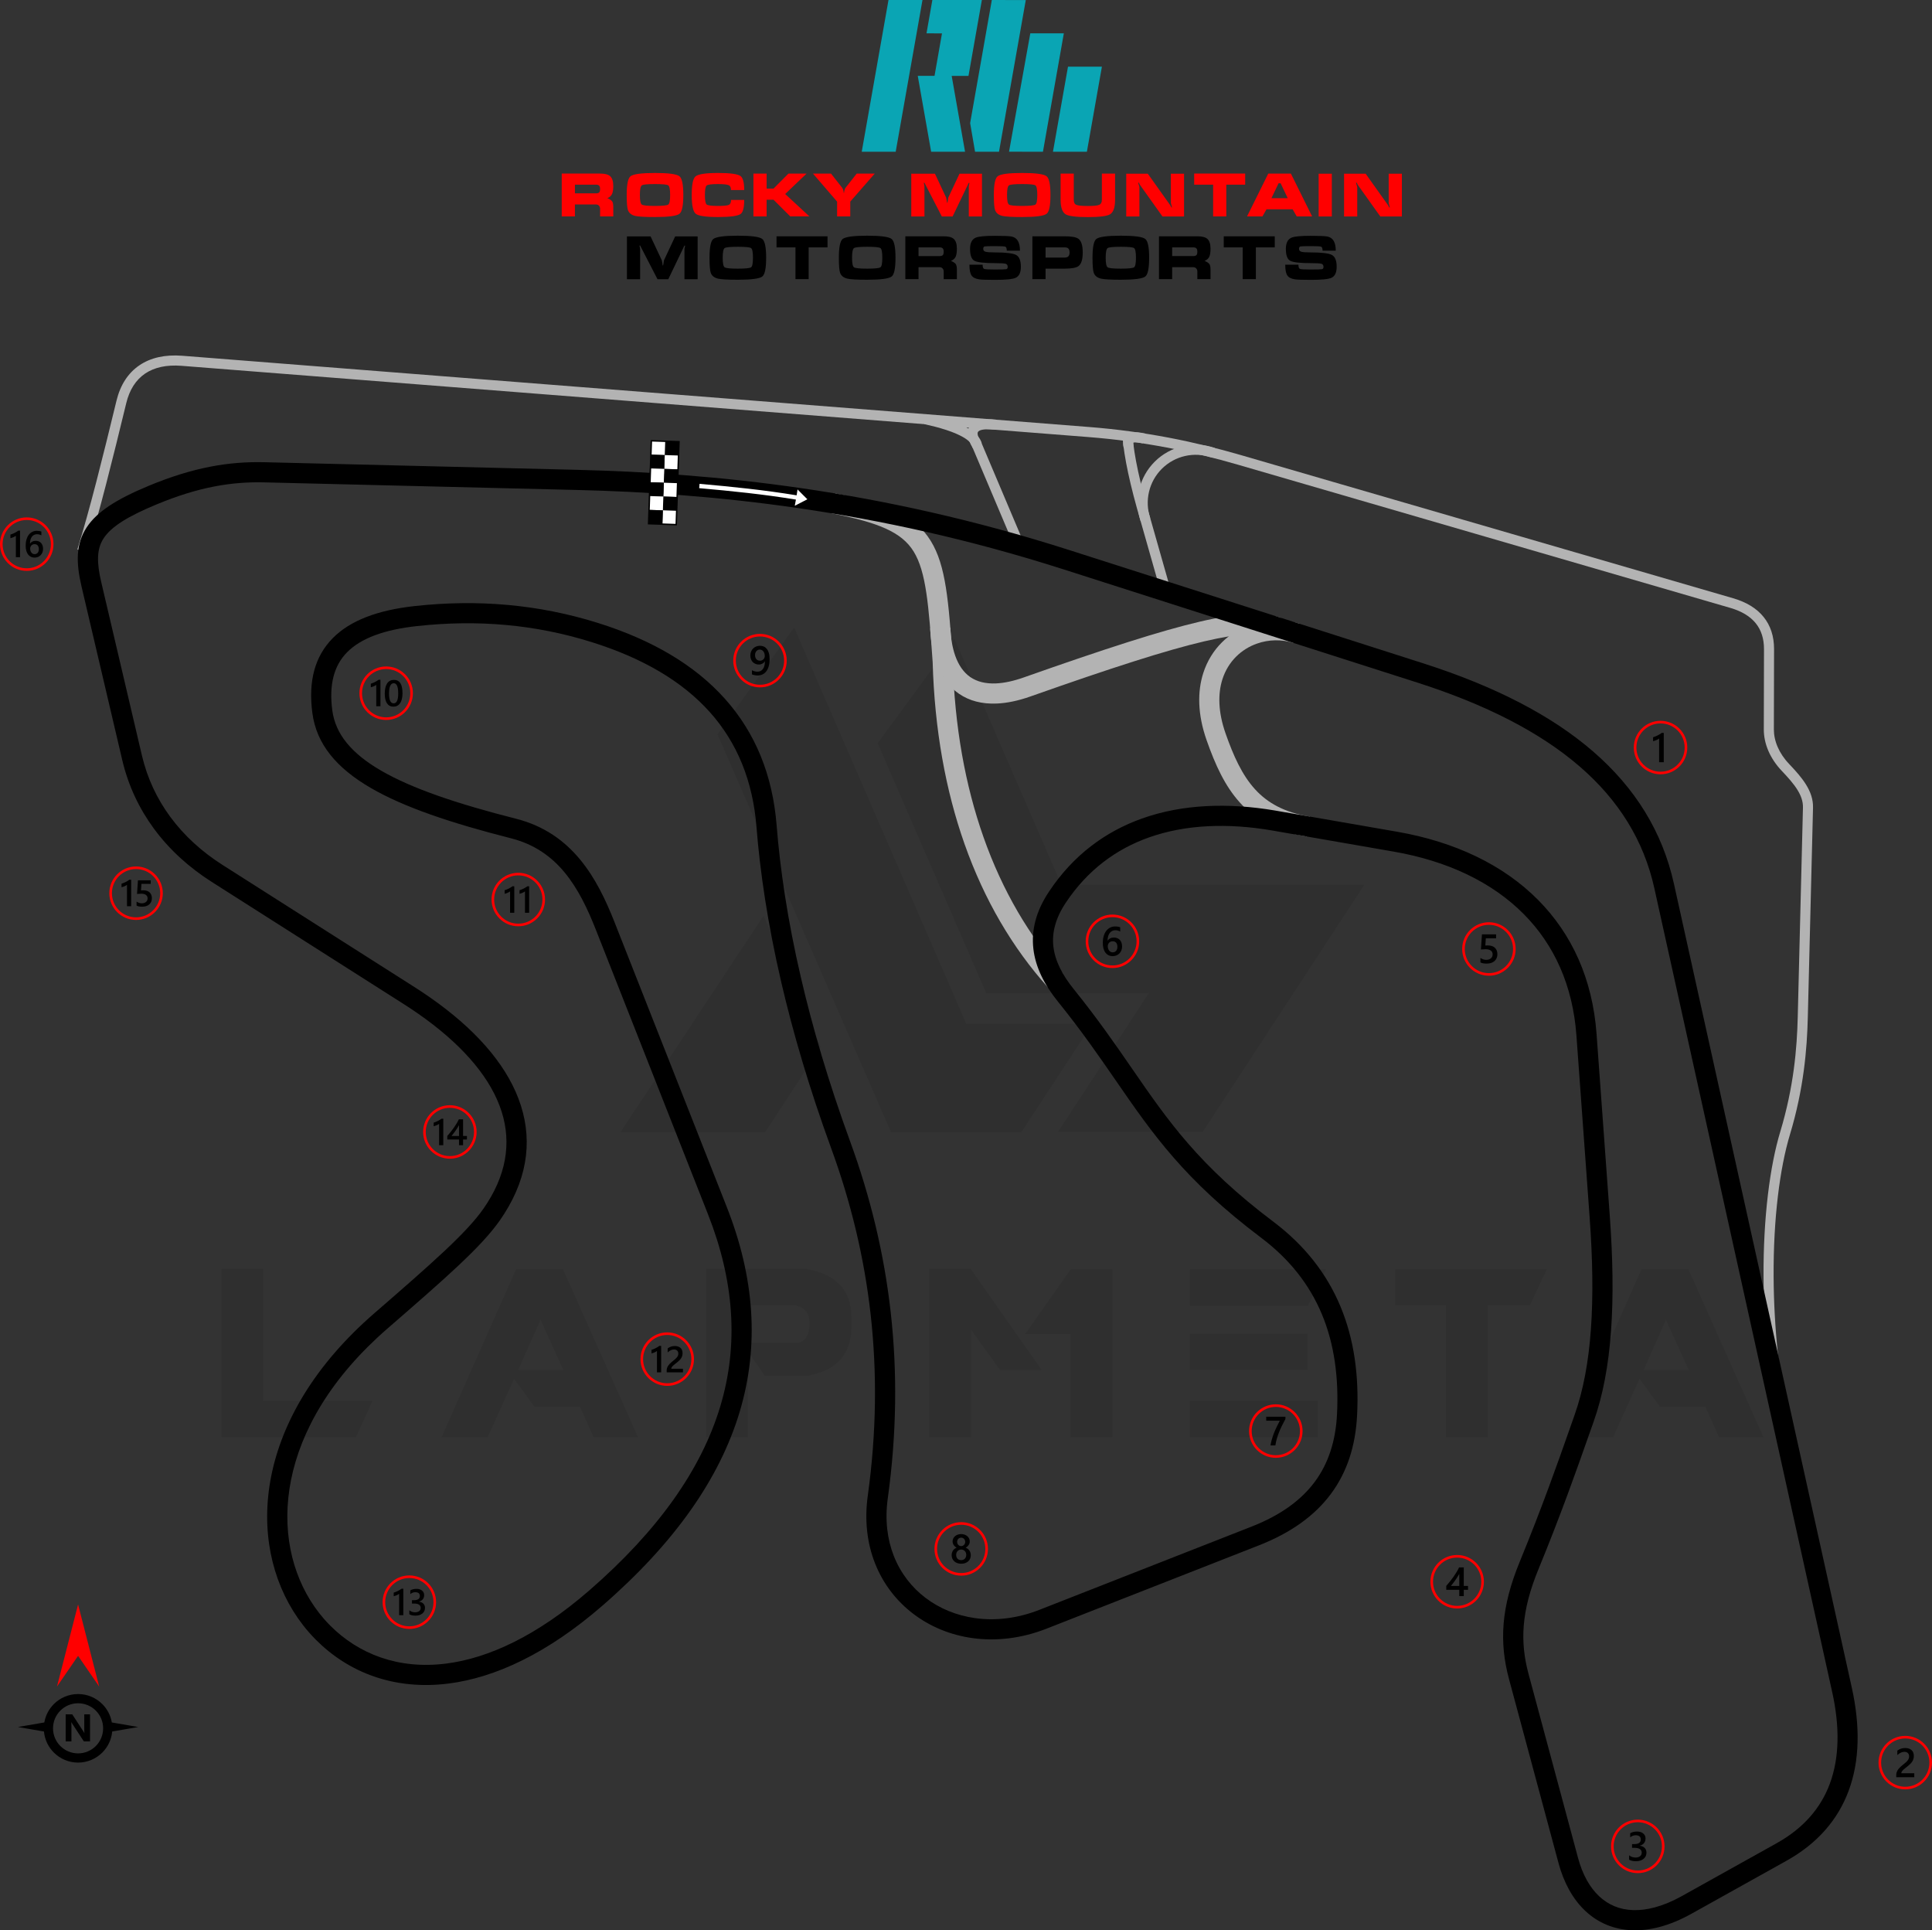 <?xml version="1.0" encoding="UTF-8"?>
<!DOCTYPE svg PUBLIC "-//W3C//DTD SVG 1.1//EN" "http://www.w3.org/Graphics/SVG/1.1/DTD/svg11.dtd">
<!-- Creator: CorelDRAW 2021 (64-Bit) -->
<svg xmlns="http://www.w3.org/2000/svg" xml:space="preserve" width="236.21mm" height="235.965mm" version="1.1" style="shape-rendering:geometricPrecision; text-rendering:geometricPrecision; image-rendering:optimizeQuality; fill-rule:evenodd; clip-rule:evenodd"
viewBox="0 0 5202.06 5196.67"
 xmlns:xlink="http://www.w3.org/1999/xlink"
 xmlns:xodm="http://www.corel.com/coreldraw/odm/2003">
 <rect x="0" y="0" width="5202.06" height="5196.67" fill="#333333" stroke="none"/>
 <defs>
  <style type="text/css">
   <![CDATA[
    .fil4 {fill:black}
    .fil8 {fill:#0AA5B4}
    .fil5 {fill:white}
    .fil7 {fill:black;fill-rule:nonzero}
    .fil2 {fill:black;fill-rule:nonzero}
    .fil1 {fill:#B3B3B3;fill-rule:nonzero}
    .fil3 {fill:red;fill-rule:nonzero}
    .fil6 {fill:white;fill-rule:nonzero}
    .fil0 {fill:black;fill-opacity:0.071}
   ]]>
  </style>
 </defs>
 <g id="Layer_x0020_1">
  <path class="fil0" d="M596.27 3868.68l0 -452.37 112.34 0 0 354.26 295.09 0 -44.94 98.11 -362.5 0zm1335.4 -1891.88l467.35 1071.02 351.26 0 190.99 -291.35 -339.28 0 -463.61 -1067.27 -206.71 287.6zm638.12 -257.65l288.35 662.83 815.62 0 -435.15 665.08 -389.46 0 0 -0.75 244.16 -372.98 -438.14 0 -292.1 -672.57 206.71 -281.61zm-359.5 1099.48l-149.79 229.19 -389.46 0 0 -0.75 384.97 -581.94 154.28 353.51zm-492.07 1050.8l-119.83 0 -36.7 -81.64 -122.08 0 -55.42 -75.64 -71.15 157.28 -124.33 0 200.72 -452.37 126.58 0 202.22 452.37zm-201.47 -181.25l-61.41 -134.81 -59.92 134.81 121.33 0zm498.06 -73.4l136.31 0c19.47,-5.99 29.21,-23.97 28.46,-53.93 0,-24.72 -11.98,-40.45 -37.45,-46.44l-127.32 0 0 100.36zm44.94 89.88l-45.69 -65.91 0 229.93 -112.34 0 0 -452.37 270.37 0c79.39,14.23 119.83,56.92 120.58,129.57l0 26.97c-0.75,73.4 -40.45,117.59 -119.09,131.07l-113.84 -0 0 0.75zm745.22 -16.48l-112.34 0 -77.89 -107.85 -0 288.35 -113.09 0 0 -452.37 112.34 0 190.99 271.87zm77.89 -271.12l112.34 0 0 451.62 -113.09 0 0 -277.11 -122.08 0 122.83 -174.51zm665.08 353.51l0 98.11 -343.77 0 0 -98.11 343.77 0zm-26.96 -179.75l0 96.62 -316.81 0 0 -96.62 316.81 0zm49.43 -173.76l-49.43 98.87 -316.81 0 0 -98.87 366.24 0zm322.05 97.37l-135.56 0 0 -97.37 408.18 0 -45.68 97.37 -113.09 0 0 354.26 -113.1 0 0 -354.26 -0.75 0zm856.07 355.01l-119.84 0 -36.7 -81.64 -122.08 0 -55.42 -75.64 -71.15 157.28 -124.33 0 200.72 -452.37 126.58 0 202.22 452.37zm-201.47 -181.25l-61.42 -134.81 -59.92 134.81 121.33 0z"/>
  <g id="_1329195807568">
   <path class="fil1" d="M4797.86 3880.66c-34.12,-154.21 -48.62,-306.85 -49.38,-443.16 -0.89,-160.78 17.32,-299.08 44.98,-390.7 18.24,-60.4 29.48,-116.61 36.42,-168.05 6.97,-51.66 9.63,-98.56 10.66,-140.09l14.05 -564.78c0.41,-16.57 -5.33,-32.13 -14.95,-47.58 -10.33,-16.61 -25.13,-33.16 -41.7,-50.58 -16.42,-17.25 -28.18,-35.34 -36.04,-53.25 -8.88,-20.23 -12.75,-40.28 -12.71,-58.71l0.5 -216.3c0.06,-28.19 -7.5,-51.41 -22.19,-69.55 -15.14,-18.7 -38.11,-32.5 -68.35,-41.3l-1325.95 -385.57c-61.24,-17.81 -124.74,-33.5 -191.55,-46.21 -66.61,-12.67 -136.55,-22.36 -210.88,-28.19l-2442.01 -191.82c-40.45,-3.18 -73.37,4.19 -98.1,20.95 -24.88,16.87 -41.99,43.65 -50.62,79.15 -19.05,78.41 -36.92,151.22 -54.34,218.39 -17.44,67.25 -34.37,128.63 -51.46,183.93l-25.92 -7.97c17.03,-55.1 33.85,-116.07 51.14,-182.75 17.32,-66.78 35.18,-139.53 54.23,-217.96 10.25,-42.21 31.13,-74.42 61.77,-95.19 29.93,-20.29 68.69,-29.29 115.41,-25.62l2442.01 191.82c75.09,5.9 146.01,15.73 213.75,28.62 67.54,12.85 131.9,28.76 194.1,46.85l1325.95 385.57c35.68,10.37 63.17,27.16 81.84,50.21 18.7,23.09 28.33,52.03 28.25,86.66l-0.5 216.3c-0.03,14.86 3.16,31.19 10.49,47.87 6.64,15.13 16.7,30.53 30.84,45.39 17.7,18.6 33.58,36.41 45.1,54.93 12.24,19.67 19.54,40.02 18.98,62.56l-14.05 564.78c-1.05,42.49 -3.77,90.41 -10.87,143.06 -7.13,52.88 -18.65,110.51 -37.27,172.19 -27.01,89.48 -44.8,224.95 -43.92,382.85 0.75,134.53 15.05,285.2 48.74,437.43l-26.45 5.84z"/>
   <path class="fil1" d="M3262.11 1231.59c-23.3,-8.13 -47.9,-9.27 -71.06,-4.03 -23.14,5.23 -44.85,16.83 -62.37,34.16 -17.52,17.34 -29.35,38.95 -34.83,62.08 -5.48,23.13 -4.61,47.75 3.27,71.1l0.21 0.58 49.07 172.51 -26.13 7.43 -49.07 -172.51c-9.35,-28.13 -10.36,-57.68 -3.8,-85.39 6.61,-27.91 20.93,-54.02 42.16,-75.04 21.23,-21.01 47.52,-35.06 75.54,-41.39 28,-6.33 57.75,-4.95 85.93,4.88l-8.92 25.6z"/>
   <path class="fil1" d="M3071.26 1403.03c-14.26,-48.46 -25.45,-91.59 -33.55,-129.36 -8.18,-38.13 -13.27,-71.02 -15.27,-98.65l27.08 -1.91c1.91,26.37 6.82,58.02 14.74,94.93 7.99,37.27 19,79.72 33.02,127.35l-26.02 7.65z"/>
   <path class="fil1" d="M3025.84 1206.51c-1.97,-7.95 -2.21,-14.94 -0.73,-20.96 1.33,-5.4 3.94,-9.91 7.82,-13.51 3.63,-3.37 8.16,-5.73 13.58,-7.07 9.17,-2.27 21.4,-1.52 36.7,2.25l-6.48 26.34c-10.97,-2.7 -18.89,-3.45 -23.74,-2.25 -0.85,0.21 -1.38,0.41 -1.57,0.59 -0.06,0.06 0.07,-0.02 0.04,0.12 -0.42,1.69 -0.17,4.36 0.73,8l-26.34 6.48z"/>
   <path class="fil1" d="M2732.39 1473.64l-114.37 -270.21 -0.25 -1.35c-1.79,-9.57 -12.35,-19.27 -31.66,-29.1 -22.34,-11.37 -54.85,-21.79 -97.52,-31.25l5.84 -26.45c45.15,10 79.82,21.16 104,33.48 26.49,13.49 41.72,29.11 45.69,46.85l113.22 267.51 -24.96 10.51z"/>
   <path class="fil1" d="M2619.52 1206.65c-16.77,-27.53 -18.71,-48.48 -5.81,-62.85 11.46,-12.76 34.51,-17.38 69.14,-13.86l-2.66 26.98c-25.52,-2.59 -40.95,-0.91 -46.3,5.05 -3.9,4.35 -0.98,14.54 8.78,30.56l-23.16 14.13z"/>
   <path class="fil1" d="M2821.51 2658.03c-94.77,-105.59 -171.17,-234.94 -224.51,-386.16 -50.77,-143.92 -80.71,-307.88 -85.76,-490.23l-0.04 0c-10.64,-151.65 -17.28,-242.11 -51.2,-297 -32.55,-52.68 -95.75,-78.04 -221.01,-102.8l10.41 -53.32c141.44,27.96 214.35,59.11 256.7,127.65 40.99,66.34 48.05,161.86 59.27,321.86l0 1.17c4.8,176.67 33.72,335.4 82.82,474.61 51,144.57 123.7,267.86 213.68,368.11l-40.36 36.11z"/>
   <path class="fil1" d="M2558.77 1689.44c1.29,29.16 5.74,54.53 13.25,75.81 9.14,25.88 22.78,45.3 40.72,57.61 18,12.35 41.11,18.21 69.17,16.96 21.85,-0.96 46.69,-6.23 74.46,-16.03 221.72,-78.28 369.51,-125.66 473.31,-149.99 108.14,-25.34 171.16,-26.05 220.24,-10.35l-16.57 51.62c-39.51,-12.64 -93.88,-11.22 -191.35,11.62 -101.8,23.86 -247.84,70.71 -467.57,148.29 -32.73,11.55 -62.83,17.79 -90.18,19 -40.25,1.78 -74.39,-7.29 -102.1,-26.31 -27.77,-19.06 -48.31,-47.48 -61.33,-84.38 -9.24,-26.17 -14.69,-56.81 -16.23,-91.53l54.17 -2.34z"/>
   <path class="fil1" d="M3518.76 2251.98c-82.02,-13.19 -138,-44.87 -179.8,-90.81 -40.73,-44.77 -66.75,-102.09 -90.13,-168.62 -24.65,-70.16 -24.77,-131.08 -8.94,-180.56 10.47,-32.72 27.86,-60.31 49.78,-82.25 21.97,-21.98 48.45,-38.26 77.05,-48.31 42.2,-14.83 89.16,-16.05 133.12,-1.99l-16.57 51.62c-32.51,-10.4 -67.33,-9.46 -98.71,1.57 -20.99,7.37 -40.39,19.29 -56.44,35.35 -16.09,16.11 -28.88,36.43 -36.61,60.58 -12.44,38.89 -11.91,88.02 8.52,146.15 21.17,60.25 44.26,111.64 79.08,149.92 33.76,37.11 79.79,62.83 148.14,73.82l-8.5 53.53z"/>
   <path class="fil2" d="M1557.25 1264.96c179.59,4.36 381.97,17.33 603.08,49.64 221.42,32.36 462.22,84.16 718.75,166.24l952.84 304.85c191.49,61.26 344.08,139.34 456.78,236.64 114.33,98.72 187.53,216.95 218.56,357.16l478.88 2163.94c22.64,102.31 21.64,196.74 -8.65,277.97 -28.64,76.79 -82.93,141.03 -167.46,188.16l-255.43 142.41c-29.43,16.4 -57.82,28.13 -84.89,35.41 -52.83,14.21 -101.18,11.86 -142.95,-5.28 -41.98,-17.24 -76.48,-49.12 -101.44,-93.89 -11.97,-21.47 -21.7,-45.77 -28.94,-72.67l-133.18 -494.9c-13.33,-49.53 -18.83,-97.8 -14.57,-149.45 4.21,-50.99 18.03,-105.03 43.35,-166.7 60.32,-146.86 102.01,-265.33 132.74,-352.67l14.78 -41.98c23.55,-66.31 37.76,-142.96 44.1,-230.93 6.42,-89.05 4.77,-189.56 -3.44,-302.52l-35.52 -488.83c-9.77,-134.54 -59.98,-244.03 -141.39,-326.27 -85.55,-86.41 -205.96,-143.48 -350.62,-168.62l-329.54 -57.27c-115.15,-19.45 -229.58,-16.53 -330.27,19.37 -87.32,31.13 -164.66,87.41 -223.44,175.96 -27.43,41.33 -37.38,80.24 -33.06,117.59 4.43,38.23 23.76,76.16 54.63,114.38 64.15,79.42 112.44,149.4 157.68,214.97 97.01,140.61 179.72,260.48 379.9,411.3 85.12,64.13 144.31,140.68 180.9,228.54 36.33,87.21 50.09,185.09 44.63,292.61 -4.2,82.79 -27.03,153.37 -70.8,212.08 -43.51,58.35 -107.23,104.28 -193.44,138.09l-571.92 224.31c-68.09,26.7 -136.4,34.13 -199.37,25.42 -59.38,-8.21 -114.03,-30.85 -159.35,-65.28 -45.56,-34.61 -81.54,-80.99 -103.29,-136.47 -20.82,-53.08 -28.63,-114.42 -19.33,-181.62 23.47,-169.71 25.15,-331.52 7.81,-486.88 -17.34,-155.34 -53.69,-304.23 -106.27,-448.14 -59.45,-162.71 -103,-312 -134.38,-446.86 -37.21,-159.92 -57.43,-299.85 -66.79,-418.03 -9.88,-124.69 -52.25,-227.65 -125.79,-309.75 -74.23,-82.88 -180.77,-145.38 -318.21,-188.37 -76.71,-23.99 -153.77,-39.19 -231.63,-46.17 -78.08,-7 -157.42,-5.8 -238.41,3.03 -88.16,9.61 -150.89,32.68 -188.31,70.49 -35.69,36.07 -48.93,87.79 -39.87,156.41 8.54,64.72 52.75,116.7 131.36,162.28 83.72,48.54 205.35,89.36 363.23,129.46 75.97,19.29 130.8,59.24 172.85,110.12 40.84,49.42 68.97,108.66 92.72,168.93l301.91 765.94c74.73,189.58 88.55,373.46 34.46,552.98 -53.76,178.4 -174.52,351.53 -369.22,520.63 -149.38,129.74 -290.04,193.87 -414.1,209.62 -146.58,18.61 -269.68,-29.86 -357.25,-117.74 -6.85,-6.87 -13.52,-14.06 -20.01,-21.53 -80.4,-92.68 -123.1,-222.27 -108.48,-365.44 14.41,-141.18 84.64,-295.59 229.73,-440.16 17.51,-17.44 36.18,-34.8 56.03,-52.03 77.41,-67.16 139.7,-121.38 188.77,-167.5 47.92,-45.03 82.43,-81.59 105.02,-113.98 3.59,-5.14 7.03,-10.31 10.32,-15.48 56.67,-89.08 65.08,-177.46 33.12,-261.64 -33.02,-86.98 -108.66,-170.71 -218.58,-247.4 -12.82,-8.94 -26.12,-17.8 -39.89,-26.56l-516.83 -328.82c-59.93,-38.13 -113.34,-85.94 -155.6,-143.45 -39.17,-53.31 -68.77,-114.87 -85.16,-184.7l-109.43 -466.3c-15.57,-66.34 -15.23,-115.49 13.68,-159.77 27.36,-41.91 79.41,-75.62 167.77,-112.25 60.02,-24.89 113.94,-41.26 164.79,-51.14 50.9,-9.89 98.75,-13.23 146.61,-12.07l844.66 20.55zm595.22 103.38c-219.42,-32.06 -419.4,-44.91 -596.49,-49.21l-844.66 -20.55c-43.85,-1.06 -87.92,2.04 -135.14,11.22 -47.26,9.19 -97.68,24.53 -154.17,47.95 -77.9,32.3 -122.43,59.94 -143.13,91.65 -19.16,29.35 -18.39,66.14 -6.24,117.92l109.43 466.3c14.64,62.39 41.07,117.37 76.02,164.94 38.2,51.98 86.58,95.26 140.95,129.85l516.83 328.82c14.37,9.15 28.32,18.43 41.8,27.83 118.88,82.93 201.32,175.15 238.34,272.67 38.08,100.33 28.47,205.04 -38.22,309.86 -3.68,5.78 -7.55,11.58 -11.6,17.39 -25.12,36.01 -61.9,75.15 -112.25,122.48 -49.19,46.24 -112.18,101.06 -190.47,168.99 -18.78,16.29 -36.53,32.8 -53.27,49.48 -135.38,134.89 -200.77,277.58 -214,407.23 -13.04,127.65 24.57,242.67 95.52,324.44 5.56,6.41 11.39,12.67 17.46,18.77 76.16,76.43 183.62,118.54 312,102.24 114,-14.48 244.7,-74.66 385.42,-196.87 186.55,-162.02 301.88,-326.64 352.65,-495.14 50.44,-167.37 37.25,-339.55 -32.97,-517.71l-301.91 -765.94c-21.94,-55.66 -47.62,-110.02 -84.01,-154.05 -35.17,-42.57 -80.99,-75.96 -144.39,-92.07 -162.3,-41.22 -288.3,-83.76 -377.04,-135.2 -93.84,-54.4 -146.94,-119.05 -157.91,-202.22 -11.38,-86.23 6.93,-152.91 55.17,-201.66 46.52,-47.01 120.11,-75.22 221.02,-86.22 84.08,-9.17 166.87,-10.38 248.82,-3.03 82.18,7.37 163.07,23.27 243.1,48.3 146.77,45.9 261.39,113.61 342.43,204.09 81.73,91.25 128.76,204.8 139.6,341.61 9.18,115.85 29.01,253.07 65.51,409.96 31,133.27 73.95,280.54 132.46,440.7 54.05,147.95 91.43,301.01 109.25,460.68 17.82,159.63 16.09,325.89 -8.03,500.26 -7.95,57.52 -1.42,109.64 16.15,154.43 18.07,46.09 47.83,84.52 85.45,113.1 37.85,28.76 83.83,47.72 134.07,54.66 54.05,7.47 113.02,0.97 172.18,-22.23l571.92 -224.31c76.37,-29.95 132.24,-69.87 169.65,-120.03 37.14,-49.81 56.54,-110.44 60.18,-182.13 5.05,-99.59 -7.45,-189.7 -40.59,-269.24 -32.87,-78.91 -86.35,-147.9 -163.48,-206.02 -206.94,-155.91 -292.02,-279.22 -391.8,-423.84 -44.56,-64.58 -92.12,-133.51 -155.34,-211.78 -37.19,-46.04 -60.62,-93.05 -66.32,-142.21 -5.8,-50.03 6.76,-100.96 41.77,-153.71 65.83,-99.17 152.59,-162.25 250.62,-197.21 109.96,-39.21 233.65,-42.6 357.36,-21.7l329.64 57.27c155.82,27.08 286.29,89.31 379.94,183.92 90.56,91.48 146.34,212.55 157.11,360.68l35.52 488.83c8.38,115.43 10.05,218.45 3.44,310.16 -6.69,92.8 -21.85,174.15 -47.07,245.16 -8.67,24.42 -11.78,33.24 -14.78,41.76 -30.9,87.83 -72.83,206.98 -133.81,355.43 -23.01,56.02 -35.54,104.83 -39.32,150.56 -3.72,45.06 1.14,87.37 12.87,130.97l133.18 494.9c6.13,22.79 14.14,42.96 23.84,60.34 18.85,33.8 44.24,57.61 74.67,70.1 30.64,12.58 67.24,14 108.32,2.94 23.04,-6.2 47.31,-16.23 72.56,-30.31l255.43 -142.41c72.53,-40.44 118.88,-94.93 143.04,-159.7 26.45,-70.93 26.96,-155.06 6.53,-247.37l-478.88 -2163.94c-28.4,-128.33 -95.76,-236.86 -201.14,-327.84 -107.01,-92.39 -253.3,-166.97 -437.88,-226.02l-952.84 -304.85c-252.97,-80.93 -490.93,-132.09 -710.04,-164.11z"/>
  </g>
  <g id="_1329195806176">
   <path class="fil3" d="M3435.25 3780.61c19.88,0 37.89,8.06 50.92,21.09 13.02,13.03 21.09,31.03 21.09,50.92 0,19.88 -8.06,37.88 -21.09,50.91 -13.03,13.03 -31.03,21.09 -50.92,21.09 -19.88,0 -37.89,-8.06 -50.92,-21.09 -13.03,-13.03 -21.09,-31.03 -21.09,-50.91 0,-19.88 8.06,-37.89 21.09,-50.92 13.03,-13.03 31.03,-21.09 50.91,-21.09zm45.97 26.04c-11.76,-11.76 -28.02,-19.04 -45.97,-19.04 -17.95,0 -34.21,7.28 -45.97,19.04 -11.76,11.76 -19.04,28.02 -19.04,45.97 0,17.95 7.28,34.21 19.04,45.97 11.76,11.76 28.02,19.04 45.97,19.04 17.95,0 34.21,-7.28 45.97,-19.04 11.76,-11.76 19.04,-28.02 19.04,-45.97 0,-17.95 -7.28,-34.21 -19.04,-45.97z"/>
   <path class="fil4" d="M3461.08 3820.23c-3.24,5.92 -6.29,11.79 -9.16,17.59 -2.89,5.82 -5.48,11.63 -7.82,17.5 -2.34,5.85 -4.36,11.76 -6.09,17.7 -1.73,5.96 -3.05,12.03 -3.99,18.25l-13.1 0c0.86,-5.54 2.1,-11.06 3.7,-16.58 1.6,-5.52 3.48,-11.02 5.63,-16.54 2.15,-5.52 4.56,-11.06 7.25,-16.64 2.67,-5.57 5.52,-11.21 8.53,-16.87l-36.6 0 0 -10.67 51.65 0 0 6.25z"/>
  </g>
  <g id="_1329195810304">
   <path class="fil3" d="M2995.33 2462.12c19.88,0 37.89,8.06 50.92,21.09 13.02,13.03 21.09,31.03 21.09,50.92 0,19.88 -8.06,37.88 -21.09,50.91 -13.03,13.03 -31.03,21.09 -50.92,21.09 -19.88,0 -37.88,-8.06 -50.91,-21.09 -13.03,-13.03 -21.09,-31.03 -21.09,-50.91 0,-19.88 8.06,-37.89 21.09,-50.92 13.03,-13.03 31.03,-21.09 50.91,-21.09zm45.97 26.03c-11.76,-11.76 -28.02,-19.04 -45.97,-19.04 -17.95,0 -34.21,7.28 -45.97,19.04 -11.76,11.76 -19.04,28.02 -19.04,45.97 0,17.95 7.28,34.21 19.04,45.97 11.76,11.76 28.02,19.04 45.97,19.04 17.95,0 34.21,-7.28 45.97,-19.04 11.76,-11.76 19.04,-28.02 19.04,-45.97 0,-17.95 -7.28,-34.21 -19.04,-45.97z"/>
   <path class="fil4" d="M3021.29 2547.89c0,3.88 -0.64,7.43 -1.91,10.63 -1.27,3.18 -3.04,5.94 -5.3,8.26 -2.26,2.32 -4.95,4.12 -8.06,5.39 -3.11,1.29 -6.48,1.91 -10.12,1.91 -3.88,0 -7.45,-0.75 -10.69,-2.26 -3.25,-1.51 -6.05,-3.75 -8.41,-6.74 -2.35,-2.98 -4.17,-6.7 -5.48,-11.13 -1.29,-4.43 -1.93,-9.59 -1.93,-15.44 0,-7.16 0.85,-13.5 2.56,-19.04 1.71,-5.52 4.05,-10.16 7.03,-13.89 2.98,-3.75 6.49,-6.58 10.52,-8.52 4.01,-1.95 8.37,-2.92 13.04,-2.92 2.91,0 5.56,0.2 7.95,0.61 2.39,0.39 4.31,0.94 5.74,1.62l0 11.26c-1.84,-0.94 -3.79,-1.73 -5.89,-2.37 -2.08,-0.65 -4.47,-0.97 -7.16,-0.97 -3.02,0 -5.82,0.61 -8.35,1.84 -2.56,1.21 -4.77,3 -6.61,5.35 -1.85,2.35 -3.31,5.28 -4.38,8.74 -1.05,3.46 -1.6,7.47 -1.64,12l0.33 0c1.66,-2.56 3.88,-4.56 6.7,-6.03 2.83,-1.47 6.14,-2.21 9.95,-2.21 3.38,0 6.42,0.53 9.14,1.64 2.71,1.1 5.03,2.67 6.94,4.75 1.93,2.06 3.42,4.58 4.45,7.54 1.05,2.97 1.57,6.3 1.57,9.99zm-12.6 1.03c0,-2.22 -0.28,-4.25 -0.79,-6.09 -0.52,-1.84 -1.3,-3.4 -2.37,-4.71 -1.05,-1.32 -2.39,-2.33 -3.99,-3.05 -1.58,-0.72 -3.48,-1.07 -5.63,-1.07 -2.15,0 -4.05,0.39 -5.68,1.16 -1.64,0.77 -3,1.78 -4.12,3.04 -1.12,1.25 -1.95,2.7 -2.5,4.31 -0.55,1.62 -0.85,3.27 -0.85,4.97 0,1.84 0.28,3.72 0.79,5.63 0.52,1.93 1.32,3.68 2.39,5.26 1.09,1.59 2.47,2.87 4.12,3.9 1.67,1.03 3.66,1.55 5.96,1.55 2.04,0 3.86,-0.38 5.45,-1.14 1.58,-0.76 2.9,-1.8 3.95,-3.13 1.07,-1.33 1.88,-2.91 2.43,-4.72 0.55,-1.82 0.85,-3.79 0.85,-5.91z"/>
  </g>
  <g id="_1329195810736">
   <path class="fil3" d="M4009 2482.79c19.88,0 37.88,8.06 50.91,21.09 13.03,13.03 21.09,31.03 21.09,50.91 0,19.88 -8.06,37.89 -21.09,50.91 -13.03,13.03 -31.03,21.09 -50.91,21.09 -19.88,0 -37.88,-8.06 -50.91,-21.09 -13.03,-13.03 -21.09,-31.03 -21.09,-50.91 0,-19.88 8.06,-37.89 21.09,-50.91 13.03,-13.03 31.03,-21.09 50.91,-21.09zm45.97 26.03c-11.76,-11.76 -28.02,-19.04 -45.97,-19.04 -17.95,0 -34.21,7.28 -45.97,19.04 -11.76,11.76 -19.04,28.02 -19.04,45.97 0,17.95 7.28,34.21 19.04,45.97 11.76,11.76 28.02,19.04 45.97,19.04 17.95,0 34.21,-7.28 45.97,-19.04 11.76,-11.76 19.04,-28.02 19.04,-45.97 0,-17.95 -7.28,-34.21 -19.04,-45.97z"/>
   <path class="fil4" d="M3986.17 2590.96l0 -12.02c5.08,3.42 10.21,5.11 15.42,5.11 5.24,0 9.47,-1.32 12.66,-4.01 3.2,-2.67 4.8,-6.24 4.8,-10.71 0,-4.38 -1.62,-7.78 -4.88,-10.23 -3.26,-2.45 -7.91,-3.66 -13.98,-3.66 -2.08,0 -6.31,0.2 -12.68,0.64l2.76 -40.64 38.05 0 0 10.67 -27.65 0 -1.29 19.35c2.48,-0.15 4.73,-0.22 6.73,-0.22 8.19,0 14.54,2.1 19.01,6.31 4.47,4.2 6.71,9.95 6.71,17.24 0,7.65 -2.58,13.8 -7.69,18.42 -5.11,4.62 -12.16,6.92 -21.11,6.92 -7.54,0 -13.17,-1.05 -16.87,-3.18z"/>
  </g>
  <g id="_1329195809776">
   <path class="fil3" d="M4409.87 4898.72c19.88,0 37.89,8.06 50.92,21.09 13.03,13.03 21.09,31.03 21.09,50.91 0,19.88 -8.06,37.89 -21.09,50.92 -13.03,13.02 -31.03,21.09 -50.92,21.09 -19.88,0 -37.88,-8.06 -50.91,-21.09 -13.03,-13.03 -21.09,-31.03 -21.09,-50.92 0,-19.88 8.06,-37.88 21.09,-50.91 13.03,-13.03 31.03,-21.09 50.91,-21.09zm45.97 26.03c-11.76,-11.76 -28.02,-19.04 -45.97,-19.04 -17.95,0 -34.2,7.28 -45.97,19.04 -11.76,11.76 -19.04,28.02 -19.04,45.97 0,17.95 7.28,34.21 19.04,45.97 11.76,11.76 28.02,19.04 45.97,19.04 17.95,0 34.21,-7.28 45.97,-19.04 11.76,-11.76 19.04,-28.02 19.04,-45.97 0,-17.95 -7.28,-34.21 -19.04,-45.97z"/>
   <path class="fil4" d="M4386.51 5006.53l0 -11.76c5.04,3.99 10.71,5.98 17.04,5.98 5.13,0 9.25,-1.16 12.32,-3.5 3.08,-2.33 4.6,-5.5 4.6,-9.49 0,-8.76 -6.7,-13.15 -20.11,-13.15l-5.98 0 0 -10.03 5.73 0c11.88,0 17.83,-4.12 17.83,-12.38 0,-7.62 -4.63,-11.43 -13.89,-11.43 -5.19,0 -10.04,1.84 -14.61,5.54l0 -11.1c5.24,-2.95 11.45,-4.44 18.58,-4.44 6.86,0 12.37,1.73 16.5,5.19 4.12,3.44 6.2,7.86 6.2,13.25 0,10.17 -5.19,16.73 -15.53,19.63l0 0.22c5.57,0.53 9.97,2.48 13.21,5.83 3.24,3.37 4.84,7.56 4.84,12.59 0,6.94 -2.6,12.55 -7.8,16.8 -5.23,4.27 -12.09,6.39 -20.61,6.39 -7.66,0 -13.76,-1.38 -18.33,-4.14z"/>
  </g>
  <g id="_1329195809680">
   <path class="fil3" d="M3923.5 4186.25c19.88,0 37.88,8.06 50.91,21.09 13.03,13.03 21.09,31.03 21.09,50.92 0,19.88 -8.06,37.88 -21.09,50.91 -13.03,13.03 -31.03,21.09 -50.91,21.09 -19.88,0 -37.89,-8.06 -50.92,-21.09 -13.02,-13.03 -21.09,-31.03 -21.09,-50.91 0,-19.88 8.06,-37.89 21.09,-50.92 13.03,-13.03 31.03,-21.09 50.92,-21.09zm45.97 26.03c-11.76,-11.76 -28.02,-19.04 -45.97,-19.04 -17.95,0 -34.21,7.28 -45.97,19.04 -11.76,11.76 -19.04,28.02 -19.04,45.97 0,17.95 7.28,34.21 19.04,45.97 11.76,11.76 28.02,19.04 45.97,19.04 17.95,0 34.2,-7.28 45.97,-19.04 11.76,-11.76 19.04,-28.02 19.04,-45.97 0,-17.95 -7.28,-34.21 -19.04,-45.97z"/>
   <path class="fil4" d="M3941.32 4219.61l0 49.92 11.48 0 0 10.39 -11.48 0 0 16.98 -12.13 0 0 -16.98 -35 0 0 -10.51c3.17,-3.57 6.41,-7.42 9.74,-11.58 3.33,-4.14 6.53,-8.39 9.61,-12.71 3.07,-4.32 5.9,-8.67 8.53,-13.01 2.63,-4.36 4.84,-8.52 6.62,-12.51l12.62 0zm-12.13 49.92l0 -32.46c-3.92,7.05 -7.8,13.19 -11.63,18.44 -3.83,5.25 -7.4,9.92 -10.75,14.02l22.37 0z"/>
  </g>
  <g id="_1329195809872">
   <path class="fil3" d="M2588.13 4097.86c19.88,0 37.88,8.06 50.91,21.09 13.03,13.03 21.09,31.03 21.09,50.91 0,19.88 -8.06,37.89 -21.09,50.92 -13.03,13.03 -31.03,21.09 -50.91,21.09 -19.88,0 -37.88,-8.06 -50.91,-21.09 -13.02,-13.03 -21.09,-31.03 -21.09,-50.92 0,-19.88 8.06,-37.88 21.09,-50.91 13.03,-13.03 31.03,-21.09 50.91,-21.09zm45.97 26.03c-11.76,-11.76 -28.02,-19.04 -45.97,-19.04 -17.95,0 -34.2,7.28 -45.97,19.04 -11.76,11.76 -19.04,28.02 -19.04,45.97 0,17.95 7.28,34.21 19.04,45.97 11.76,11.76 28.02,19.04 45.97,19.04 17.95,0 34.21,-7.28 45.97,-19.04 11.76,-11.76 19.04,-28.02 19.04,-45.97 0,-17.95 -7.28,-34.21 -19.04,-45.97z"/>
   <path class="fil4" d="M2562.37 4186.98c0,-2.22 0.28,-4.38 0.83,-6.46 0.55,-2.1 1.4,-4.01 2.5,-5.78 1.12,-1.77 2.52,-3.35 4.22,-4.75 1.69,-1.4 3.66,-2.52 5.93,-3.39 -3.35,-1.87 -6,-4.26 -7.99,-7.19 -1.97,-2.94 -2.96,-6.18 -2.96,-9.74 0,-2.85 0.59,-5.46 1.77,-7.87 1.16,-2.41 2.78,-4.49 4.84,-6.25 2.08,-1.77 4.51,-3.13 7.31,-4.12 2.81,-0.99 5.87,-1.49 9.16,-1.49 3.35,0 6.42,0.52 9.26,1.51 2.81,1.01 5.26,2.39 7.32,4.16 2.06,1.76 3.68,3.85 4.82,6.26 1.16,2.41 1.73,5 1.73,7.82 0,3.55 -0.99,6.79 -2.96,9.74 -1.99,2.93 -4.6,5.32 -7.87,7.19 2.22,0.87 4.2,1.99 5.91,3.37 1.71,1.38 3.13,2.94 4.29,4.71 1.14,1.77 2.01,3.68 2.59,5.78 0.57,2.08 0.85,4.25 0.85,6.51 0,3.38 -0.63,6.48 -1.88,9.28 -1.27,2.79 -3.02,5.21 -5.28,7.19 -2.26,2.01 -4.98,3.55 -8.15,4.68 -3.14,1.11 -6.64,1.66 -10.45,1.66 -3.77,0 -7.23,-0.55 -10.38,-1.66 -3.14,-1.12 -5.85,-2.67 -8.13,-4.68 -2.28,-1.98 -4.07,-4.4 -5.34,-7.19 -1.29,-2.8 -1.92,-5.89 -1.92,-9.28zm12.18 -1.07c0,2.19 0.31,4.16 0.96,5.93 0.66,1.76 1.57,3.26 2.76,4.47 1.18,1.21 2.61,2.15 4.29,2.79 1.67,0.64 3.53,0.98 5.57,0.98 1.97,0 3.79,-0.33 5.45,-1 1.66,-0.66 3.07,-1.62 4.29,-2.85 1.2,-1.25 2.15,-2.74 2.83,-4.49 0.68,-1.73 1.01,-3.68 1.01,-5.83 0,-1.99 -0.31,-3.85 -0.96,-5.59 -0.66,-1.73 -1.56,-3.26 -2.76,-4.54 -1.18,-1.31 -2.61,-2.32 -4.29,-3.07 -1.67,-0.76 -3.53,-1.14 -5.57,-1.14 -1.93,0 -3.75,0.35 -5.41,1.05 -1.68,0.7 -3.11,1.69 -4.33,2.96 -1.2,1.29 -2.14,2.79 -2.83,4.56 -0.68,1.76 -1.01,3.68 -1.01,5.78zm2.63 -34.94c0,1.62 0.29,3.11 0.87,4.51 0.57,1.38 1.34,2.58 2.31,3.61 0.98,1.03 2.12,1.82 3.42,2.39 1.3,0.59 2.72,0.87 4.23,0.87 1.51,0 2.92,-0.3 4.23,-0.89 1.3,-0.59 2.47,-1.4 3.46,-2.43 0.98,-1.03 1.77,-2.22 2.34,-3.61 0.57,-1.38 0.86,-2.87 0.86,-4.45 0,-1.62 -0.28,-3.13 -0.83,-4.53 -0.57,-1.4 -1.32,-2.61 -2.3,-3.61 -0.98,-1.01 -2.12,-1.8 -3.44,-2.37 -1.34,-0.57 -2.78,-0.86 -4.32,-0.86 -1.62,0 -3.09,0.29 -4.42,0.88 -1.32,0.59 -2.46,1.42 -3.42,2.47 -0.96,1.03 -1.69,2.24 -2.21,3.62 -0.54,1.38 -0.79,2.85 -0.79,4.4z"/>
  </g>
  <g id="_1329195810208">
   <path class="fil3" d="M1102.19 4241.26c19.88,0 37.89,8.06 50.91,21.09 13.03,13.03 21.09,31.03 21.09,50.91 0,19.88 -8.06,37.89 -21.09,50.92 -13.03,13.03 -31.03,21.09 -50.91,21.09 -19.88,0 -37.89,-8.06 -50.91,-21.09 -13.03,-13.03 -21.09,-31.03 -21.09,-50.92 0,-19.88 8.06,-37.88 21.09,-50.91 13.03,-13.03 31.03,-21.09 50.91,-21.09zm45.97 26.03c-11.76,-11.76 -28.02,-19.04 -45.97,-19.04 -17.95,0 -34.21,7.28 -45.97,19.04 -11.76,11.76 -19.04,28.02 -19.04,45.97 0,17.95 7.28,34.21 19.04,45.97 11.76,11.76 28.02,19.04 45.97,19.04 17.95,0 34.21,-7.28 45.97,-19.04 11.76,-11.76 19.04,-28.02 19.04,-45.97 0,-17.95 -7.28,-34.21 -19.04,-45.97z"/>
   <path class="fil4" d="M1086 4277.02l0 71.32 -11.29 0 0 -57.5c-2.04,1.46 -4.24,2.71 -6.59,3.72 -2.34,1.03 -5.03,1.92 -8.05,2.7l0 -9.63c1.89,-0.61 3.7,-1.26 5.45,-1.94 1.76,-0.68 3.49,-1.45 5.18,-2.29 1.71,-0.85 3.42,-1.8 5.17,-2.82 1.73,-1.05 3.52,-2.22 5.38,-3.56l4.77 0zm16.14 68.75l0 -10.61c4.55,3.6 9.66,5.4 15.38,5.4 4.63,0 8.35,-1.05 11.12,-3.16 2.77,-2.11 4.15,-4.96 4.15,-8.57 0,-7.9 -6.05,-11.87 -18.15,-11.87l-5.4 0 0 -9.05 5.17 0c10.73,0 16.09,-3.72 16.09,-11.17 0,-6.88 -4.18,-10.31 -12.54,-10.31 -4.68,0 -9.06,1.66 -13.18,5l0 -10.01c4.73,-2.66 10.33,-4 16.77,-4 6.2,0 11.16,1.56 14.89,4.68 3.72,3.11 5.6,7.09 5.6,11.96 0,9.18 -4.68,15.09 -14.01,17.72l0 0.2c5.03,0.48 9,2.24 11.92,5.26 2.92,3.04 4.37,6.83 4.37,11.36 0,6.26 -2.34,11.32 -7.04,15.16 -4.72,3.85 -10.91,5.76 -18.6,5.76 -6.91,0 -12.42,-1.24 -16.54,-3.74z"/>
  </g>
  <g id="_1329195743104">
   <path class="fil3" d="M366.35 2332.63c19.88,0 37.89,8.06 50.91,21.09 13.03,13.03 21.09,31.03 21.09,50.91 0,19.88 -8.06,37.88 -21.09,50.91 -13.03,13.03 -31.03,21.09 -50.91,21.09 -19.88,0 -37.88,-8.06 -50.91,-21.09 -13.03,-13.03 -21.09,-31.03 -21.09,-50.91 0,-19.88 8.06,-37.89 21.09,-50.91 13.03,-13.03 31.03,-21.09 50.91,-21.09zm45.97 26.03c-11.76,-11.76 -28.02,-19.04 -45.97,-19.04 -17.95,0 -34.21,7.28 -45.97,19.04 -11.76,11.76 -19.04,28.02 -19.04,45.97 0,17.95 7.28,34.21 19.04,45.97 11.76,11.76 28.02,19.04 45.97,19.04 17.95,0 34.21,-7.28 45.97,-19.04 11.76,-11.76 19.04,-28.02 19.04,-45.97 0,-17.95 -7.28,-34.21 -19.04,-45.97z"/>
   <path class="fil4" d="M353.19 2368.34l0 71.32 -11.29 0 0 -57.5c-2.04,1.46 -4.24,2.71 -6.59,3.72 -2.34,1.03 -5.03,1.92 -8.05,2.71l0 -9.63c1.89,-0.61 3.7,-1.26 5.44,-1.94 1.76,-0.68 3.49,-1.44 5.18,-2.29 1.71,-0.85 3.42,-1.8 5.17,-2.82 1.73,-1.05 3.52,-2.23 5.38,-3.56l4.77 0zm14.54 69.71l0 -10.84c4.58,3.09 9.22,4.61 13.92,4.61 4.73,0 8.55,-1.19 11.42,-3.62 2.89,-2.41 4.33,-5.63 4.33,-9.66 0,-3.95 -1.46,-7.02 -4.4,-9.23 -2.94,-2.21 -7.14,-3.31 -12.62,-3.31 -1.88,0 -5.7,0.18 -11.44,0.58l2.49 -36.68 34.34 0 0 9.63 -24.95 0 -1.16 17.47c2.24,-0.13 4.26,-0.2 6.07,-0.2 7.39,0 13.12,1.89 17.16,5.7 4.03,3.79 6.06,8.98 6.06,15.56 0,6.9 -2.33,12.45 -6.94,16.62 -4.62,4.17 -10.98,6.24 -19.05,6.24 -6.81,0 -11.89,-0.95 -15.23,-2.87z"/>
  </g>
  <g id="_1329195744448">
   <path class="fil3" d="M2046.31 1706.49c19.88,0 37.89,8.06 50.91,21.09 13.03,13.03 21.09,31.03 21.09,50.91 0,19.88 -8.06,37.88 -21.09,50.91 -13.03,13.03 -31.03,21.09 -50.91,21.09 -19.88,0 -37.88,-8.06 -50.91,-21.09 -13.03,-13.03 -21.09,-31.03 -21.09,-50.91 0,-19.88 8.06,-37.89 21.09,-50.91 13.03,-13.03 31.03,-21.09 50.91,-21.09zm45.97 26.03c-11.76,-11.76 -28.02,-19.04 -45.97,-19.04 -17.95,0 -34.21,7.28 -45.97,19.04 -11.76,11.76 -19.04,28.02 -19.04,45.97 0,17.95 7.28,34.2 19.04,45.97 11.76,11.76 28.02,19.04 45.97,19.04 17.95,0 34.21,-7.28 45.97,-19.04 11.76,-11.76 19.04,-28.02 19.04,-45.97 0,-17.95 -7.28,-34.21 -19.04,-45.97z"/>
   <path class="fil4" d="M2072.21 1774.27c0,7.73 -0.83,14.37 -2.5,19.95 -1.68,5.57 -3.98,10.15 -6.9,13.74 -2.92,3.59 -6.37,6.24 -10.28,7.95 -3.94,1.71 -8.17,2.56 -12.7,2.56 -1.47,0 -2.96,-0.09 -4.45,-0.26 -1.49,-0.18 -2.9,-0.42 -4.25,-0.7 -1.36,-0.29 -2.58,-0.61 -3.68,-0.96 -1.09,-0.33 -2.01,-0.66 -2.72,-1l0 -11.26c0.75,0.46 1.69,0.94 2.81,1.42 1.1,0.5 2.32,0.92 3.62,1.31 1.32,0.37 2.69,0.68 4.1,0.9 1.42,0.24 2.8,0.37 4.12,0.37 3.05,0 5.83,-0.61 8.33,-1.78 2.51,-1.2 4.62,-2.95 6.39,-5.28 1.76,-2.34 3.11,-5.24 4.07,-8.7 0.96,-3.48 1.44,-7.49 1.44,-12.06l-0.22 0c-0.64,1.14 -1.49,2.23 -2.56,3.26 -1.07,1.03 -2.28,1.93 -3.64,2.7 -1.37,0.77 -2.89,1.38 -4.55,1.86 -1.67,0.46 -3.46,0.7 -5.37,0.7 -3.24,0 -6.24,-0.57 -9.03,-1.71 -2.78,-1.12 -5.19,-2.72 -7.25,-4.82 -2.05,-2.08 -3.64,-4.62 -4.82,-7.6 -1.16,-2.98 -1.75,-6.31 -1.75,-9.97 0,-4.03 0.66,-7.66 1.98,-10.91 1.35,-3.26 3.16,-6.02 5.5,-8.3 2.33,-2.28 5.09,-4.05 8.24,-5.28 3.16,-1.25 6.6,-1.88 10.3,-1.88 3.48,0 6.79,0.66 9.9,1.97 3.11,1.32 5.83,3.4 8.19,6.25 2.35,2.87 4.21,6.55 5.61,11.08 1.38,4.53 2.06,10.01 2.06,16.45zm-13.05 -8.24c0,-2.59 -0.33,-4.95 -0.99,-7.07 -0.66,-2.12 -1.59,-3.94 -2.78,-5.45 -1.18,-1.51 -2.6,-2.69 -4.23,-3.5 -1.62,-0.83 -3.42,-1.25 -5.35,-1.25 -1.73,0 -3.37,0.35 -4.93,1.05 -1.57,0.7 -2.92,1.71 -4.1,3 -1.16,1.28 -2.1,2.85 -2.78,4.69 -0.68,1.82 -1.01,3.87 -1.01,6.09 0,2.45 0.33,4.6 0.99,6.46 0.66,1.88 1.58,3.44 2.78,4.73 1.18,1.27 2.61,2.25 4.29,2.91 1.65,0.66 3.51,0.99 5.52,0.99 1.8,0 3.46,-0.33 4.99,-0.99 1.53,-0.66 2.85,-1.57 3.99,-2.71 1.12,-1.12 2.01,-2.47 2.67,-4.01 0.64,-1.55 0.96,-3.2 0.96,-4.95z"/>
  </g>
  <g id="_1329195741904">
   <path class="fil3" d="M1039.78 1794.21c19.88,0 37.88,8.06 50.91,21.09 13.03,13.03 21.09,31.03 21.09,50.91 0,19.88 -8.06,37.89 -21.09,50.92 -13.03,13.02 -31.03,21.09 -50.91,21.09 -19.88,0 -37.88,-8.06 -50.91,-21.09 -13.03,-13.03 -21.09,-31.03 -21.09,-50.92 0,-19.88 8.06,-37.88 21.09,-50.91 13.03,-13.03 31.03,-21.09 50.91,-21.09zm45.97 26.03c-11.76,-11.76 -28.02,-19.04 -45.97,-19.04 -17.95,0 -34.21,7.28 -45.97,19.04 -11.76,11.76 -19.04,28.02 -19.04,45.97 0,17.95 7.28,34.21 19.04,45.97 11.76,11.76 28.02,19.04 45.97,19.04 17.95,0 34.21,-7.28 45.97,-19.04 11.76,-11.76 19.04,-28.02 19.04,-45.97 0,-17.95 -7.28,-34.21 -19.04,-45.97z"/>
   <path class="fil4" d="M1024.38 1829.97l0 71.32 -11.29 0 0 -57.5c-2.04,1.46 -4.24,2.71 -6.59,3.72 -2.34,1.03 -5.03,1.92 -8.05,2.7l0 -9.63c1.89,-0.61 3.7,-1.26 5.44,-1.94 1.76,-0.68 3.49,-1.44 5.18,-2.29 1.71,-0.85 3.42,-1.8 5.17,-2.82 1.73,-1.05 3.52,-2.23 5.38,-3.56l4.76 0zm34.7 72.48c-7.26,0 -12.94,-2.96 -17,-8.9 -4.07,-5.93 -6.09,-14.51 -6.09,-25.74 0,-12.32 2.11,-21.64 6.36,-27.96 4.25,-6.33 10.38,-9.5 18.4,-9.5 15.34,0 23,11.92 23,35.77 0,11.81 -2.16,20.81 -6.49,27.02 -4.32,6.21 -10.38,9.32 -18.17,9.32zm1.13 -63.09c-8.47,0 -12.7,9.32 -12.7,27.96 0,17.46 4.15,26.17 12.45,26.17 8.17,0 12.25,-8.86 12.25,-26.6 0,-18.37 -4,-27.53 -12,-27.53z"/>
  </g>
  <g id="_1329195743248">
   <path class="fil3" d="M1796.57 3586.96c19.88,0 37.89,8.06 50.92,21.09 13.03,13.03 21.09,31.03 21.09,50.92 0,19.88 -8.06,37.88 -21.09,50.91 -13.03,13.03 -31.03,21.09 -50.92,21.09 -19.88,0 -37.88,-8.06 -50.91,-21.09 -13.03,-13.03 -21.09,-31.03 -21.09,-50.91 0,-19.88 8.06,-37.89 21.09,-50.92 13.03,-13.03 31.03,-21.09 50.91,-21.09zm45.97 26.03c-11.76,-11.76 -28.02,-19.04 -45.97,-19.04 -17.95,0 -34.21,7.28 -45.97,19.04 -11.76,11.76 -19.04,28.02 -19.04,45.97 0,17.95 7.28,34.2 19.04,45.97 11.76,11.76 28.02,19.04 45.97,19.04 17.95,0 34.21,-7.28 45.97,-19.04 11.76,-11.76 19.04,-28.02 19.04,-45.97 0,-17.96 -7.28,-34.21 -19.04,-45.97z"/>
   <path class="fil4" d="M1780.19 3623.3l0 71.32 -11.29 0 0 -57.5c-2.04,1.46 -4.24,2.71 -6.59,3.72 -2.34,1.03 -5.03,1.92 -8.05,2.71l0 -9.63c1.89,-0.61 3.7,-1.26 5.44,-1.94 1.76,-0.68 3.49,-1.44 5.18,-2.29 1.71,-0.85 3.42,-1.8 5.16,-2.82 1.73,-1.05 3.52,-2.22 5.38,-3.56l4.76 0zm58.71 71.32l-43.79 0 0 -5.39c0,-2.21 0.31,-4.29 0.93,-6.21 0.62,-1.93 1.45,-3.74 2.48,-5.45 1.05,-1.69 2.26,-3.3 3.65,-4.81 1.4,-1.51 2.89,-2.97 4.46,-4.38 1.6,-1.41 3.22,-2.77 4.87,-4.09 1.66,-1.31 3.29,-2.62 4.86,-3.95 1.5,-1.28 2.85,-2.51 4.09,-3.74 1.24,-1.21 2.29,-2.47 3.17,-3.77 0.88,-1.29 1.56,-2.66 2.04,-4.1 0.48,-1.44 0.73,-3.01 0.73,-4.7 0,-1.84 -0.28,-3.46 -0.84,-4.83 -0.58,-1.38 -1.36,-2.54 -2.39,-3.45 -1.01,-0.93 -2.22,-1.63 -3.62,-2.09 -1.39,-0.48 -2.92,-0.72 -4.58,-0.72 -2.84,0 -5.74,0.67 -8.7,1.99 -2.96,1.33 -5.79,3.32 -8.52,6l0 -10.86c1.43,-1.06 2.87,-1.99 4.33,-2.79 1.46,-0.8 2.97,-1.46 4.53,-1.99 1.54,-0.55 3.19,-0.93 4.9,-1.2 1.73,-0.27 3.55,-0.4 5.49,-0.4 3.16,0 6.01,0.41 8.57,1.24 2.56,0.83 4.75,2.04 6.58,3.65 1.81,1.61 3.21,3.61 4.2,6.01 1,2.39 1.48,5.14 1.48,8.27 0,2.82 -0.35,5.36 -1.05,7.61 -0.7,2.26 -1.68,4.35 -2.96,6.31 -1.28,1.94 -2.84,3.79 -4.65,5.55 -1.81,1.74 -3.85,3.55 -6.07,5.4 -1.89,1.53 -3.75,3 -5.63,4.45 -1.86,1.44 -3.53,2.85 -5.03,4.23 -1.5,1.38 -2.71,2.76 -3.62,4.13 -0.93,1.38 -1.4,2.76 -1.4,4.15l0 0.25 31.48 0 0 9.68z"/>
  </g>
  <g id="_1329195742720">
   <path class="fil3" d="M4471.12 1940.51c19.88,0 37.88,8.06 50.91,21.09 13.03,13.03 21.09,31.03 21.09,50.91 0,19.88 -8.06,37.89 -21.09,50.92 -13.03,13.03 -31.03,21.09 -50.91,21.09 -19.88,0 -37.89,-8.06 -50.91,-21.09 -13.03,-13.03 -21.09,-31.03 -21.09,-50.92 0,-19.88 8.06,-37.88 21.09,-50.91 13.03,-13.03 31.03,-21.09 50.91,-21.09zm45.97 26.03c-11.76,-11.76 -28.02,-19.04 -45.97,-19.04 -17.95,0 -34.21,7.28 -45.97,19.04 -11.76,11.76 -19.04,28.02 -19.04,45.97 0,17.95 7.28,34.21 19.04,45.97 11.76,11.76 28.02,19.04 45.97,19.04 17.95,0 34.21,-7.28 45.97,-19.04 11.76,-11.76 19.04,-28.02 19.04,-45.97 0,-17.95 -7.28,-34.21 -19.04,-45.97z"/>
   <path class="fil4" d="M4479.8 1973l0 79.03 -12.51 0 0 -63.72c-2.26,1.62 -4.69,3 -7.31,4.12 -2.59,1.14 -5.57,2.13 -8.92,3l0 -10.67c2.1,-0.68 4.1,-1.4 6.03,-2.15 1.95,-0.75 3.87,-1.6 5.74,-2.54 1.9,-0.94 3.79,-1.99 5.72,-3.13 1.92,-1.16 3.9,-2.47 5.96,-3.94l5.28 0z"/>
  </g>
  <g id="_1329195743632">
   <path class="fil3" d="M5130.06 4673.2c19.88,0 37.88,8.06 50.91,21.09 13.03,13.03 21.09,31.03 21.09,50.91 0,19.88 -8.06,37.89 -21.09,50.91 -13.03,13.03 -31.03,21.09 -50.91,21.09 -19.88,0 -37.88,-8.06 -50.91,-21.09 -13.03,-13.03 -21.09,-31.03 -21.09,-50.91 0,-19.88 8.06,-37.89 21.09,-50.91 13.03,-13.03 31.03,-21.09 50.91,-21.09zm45.97 26.03c-11.76,-11.76 -28.02,-19.04 -45.97,-19.04 -17.95,0 -34.21,7.28 -45.97,19.04 -11.76,11.76 -19.04,28.02 -19.04,45.97 0,17.95 7.28,34.21 19.04,45.97 11.76,11.76 28.02,19.04 45.97,19.04 17.95,0 34.21,-7.28 45.97,-19.04 11.76,-11.76 19.04,-28.02 19.04,-45.97 0,-17.95 -7.28,-34.21 -19.04,-45.97z"/>
   <path class="fil4" d="M5154.32 4784.5l-48.52 0 0 -5.98c0,-2.45 0.35,-4.75 1.03,-6.88 0.68,-2.14 1.6,-4.14 2.74,-6.04 1.16,-1.87 2.5,-3.66 4.05,-5.34 1.55,-1.67 3.2,-3.29 4.95,-4.86 1.77,-1.56 3.57,-3.07 5.39,-4.53 1.84,-1.45 3.64,-2.9 5.39,-4.38 1.66,-1.42 3.16,-2.78 4.53,-4.14 1.38,-1.34 2.54,-2.74 3.51,-4.17 0.98,-1.44 1.73,-2.95 2.26,-4.55 0.54,-1.6 0.81,-3.33 0.81,-5.2 0,-2.04 -0.31,-3.83 -0.94,-5.36 -0.65,-1.53 -1.51,-2.81 -2.65,-3.83 -1.12,-1.03 -2.47,-1.8 -4.01,-2.32 -1.54,-0.54 -3.23,-0.79 -5.08,-0.79 -3.14,0 -6.36,0.74 -9.64,2.21 -3.27,1.48 -6.42,3.68 -9.44,6.64l0 -12.04c1.59,-1.18 3.18,-2.2 4.81,-3.09 1.62,-0.88 3.29,-1.62 5.02,-2.21 1.71,-0.61 3.53,-1.03 5.43,-1.32 1.91,-0.3 3.94,-0.44 6.09,-0.44 3.5,0 6.66,0.46 9.49,1.38 2.84,0.92 5.27,2.26 7.29,4.05 2.01,1.79 3.55,3.99 4.65,6.66 1.11,2.65 1.64,5.7 1.64,9.16 0,3.13 -0.39,5.94 -1.16,8.43 -0.77,2.5 -1.86,4.82 -3.27,6.99 -1.41,2.15 -3.15,4.2 -5.15,6.15 -2,1.93 -4.27,3.94 -6.73,5.98 -2.1,1.69 -4.16,3.33 -6.24,4.93 -2.06,1.6 -3.92,3.16 -5.57,4.69 -1.66,1.53 -3,3.06 -4.01,4.58 -1.03,1.53 -1.55,3.06 -1.55,4.6l0 0.28 34.88 0 0 10.73z"/>
  </g>
  <g id="_1329195741856">
   <path class="fil3" d="M72 1392.89c19.88,0 37.89,8.06 50.91,21.09 13.03,13.03 21.09,31.03 21.09,50.91 0,19.88 -8.06,37.88 -21.09,50.91 -13.03,13.03 -31.03,21.09 -50.91,21.09 -19.88,0 -37.88,-8.06 -50.91,-21.09 -13.03,-13.03 -21.09,-31.03 -21.09,-50.91 0,-19.88 8.06,-37.88 21.09,-50.91 13.03,-13.03 31.03,-21.09 50.91,-21.09zm45.97 26.03c-11.76,-11.76 -28.02,-19.04 -45.97,-19.04 -17.95,0 -34.21,7.28 -45.97,19.04 -11.76,11.76 -19.04,28.02 -19.04,45.97 0,17.95 7.28,34.2 19.04,45.97 11.76,11.76 28.02,19.04 45.97,19.04 17.95,0 34.21,-7.28 45.97,-19.04 11.76,-11.76 19.04,-28.02 19.04,-45.97 0,-17.95 -7.28,-34.21 -19.04,-45.97z"/>
   <path class="fil4" d="M53.99 1428.62l0 71.32 -11.29 0 0 -57.5c-2.04,1.46 -4.24,2.71 -6.59,3.72 -2.34,1.03 -5.03,1.92 -8.05,2.71l0 -9.63c1.89,-0.61 3.7,-1.26 5.44,-1.94 1.76,-0.68 3.49,-1.44 5.18,-2.29 1.71,-0.85 3.42,-1.8 5.17,-2.82 1.73,-1.05 3.52,-2.23 5.38,-3.56l4.77 0zm61.97 48.89c0,3.5 -0.58,6.71 -1.73,9.6 -1.15,2.87 -2.74,5.36 -4.78,7.46 -2.04,2.09 -4.47,3.72 -7.27,4.86 -2.81,1.16 -5.84,1.73 -9.13,1.73 -3.5,0 -6.73,-0.68 -9.65,-2.04 -2.94,-1.36 -5.46,-3.39 -7.59,-6.08 -2.13,-2.69 -3.77,-6.04 -4.95,-10.05 -1.16,-4 -1.74,-8.65 -1.74,-13.93 0,-6.46 0.76,-12.19 2.31,-17.19 1.55,-4.98 3.65,-9.17 6.34,-12.54 2.69,-3.39 5.86,-5.94 9.5,-7.69 3.62,-1.76 7.55,-2.64 11.77,-2.64 2.63,0 5.02,0.18 7.17,0.55 2.16,0.35 3.89,0.85 5.18,1.46l0 10.16c-1.66,-0.84 -3.42,-1.56 -5.32,-2.14 -1.87,-0.58 -4.03,-0.88 -6.46,-0.88 -2.72,0 -5.25,0.55 -7.54,1.66 -2.31,1.09 -4.3,2.7 -5.96,4.83 -1.67,2.13 -2.99,4.77 -3.95,7.89 -0.95,3.13 -1.45,6.74 -1.48,10.83l0.3 0c1.5,-2.31 3.51,-4.12 6.05,-5.44 2.56,-1.33 5.55,-1.99 8.98,-1.99 3.05,0 5.8,0.48 8.25,1.48 2.44,0.99 4.54,2.41 6.26,4.28 1.75,1.86 3.09,4.14 4.02,6.81 0.95,2.68 1.41,5.68 1.41,9.02zm-11.37 0.93c0,-2.01 -0.25,-3.84 -0.72,-5.49 -0.46,-1.66 -1.18,-3.07 -2.14,-4.25 -0.94,-1.2 -2.16,-2.11 -3.6,-2.76 -1.43,-0.65 -3.14,-0.97 -5.08,-0.97 -1.94,0 -3.65,0.35 -5.13,1.05 -1.48,0.7 -2.71,1.61 -3.72,2.74 -1.01,1.13 -1.76,2.44 -2.26,3.88 -0.5,1.46 -0.77,2.96 -0.77,4.48 0,1.66 0.25,3.35 0.72,5.08 0.47,1.74 1.2,3.32 2.16,4.75 0.98,1.43 2.22,2.59 3.72,3.52 1.51,0.93 3.31,1.4 5.38,1.4 1.84,0 3.48,-0.35 4.92,-1.03 1.43,-0.68 2.62,-1.63 3.57,-2.82 0.97,-1.2 1.7,-2.63 2.19,-4.25 0.5,-1.64 0.77,-3.42 0.77,-5.33z"/>
  </g>
  <g id="_1329195741568">
   <g>
    <rect class="fil4" transform="matrix(-0.049 1.459 -1.459 -0.049 1828.25 1189.19)" width="25.49" height="25.49"/>
    <rect class="fil5" transform="matrix(-0.049 1.459 -1.459 -0.049 1827.01 1226.38)" width="25.49" height="25.49"/>
    <rect class="fil4" transform="matrix(-0.049 1.459 -1.459 -0.049 1825.76 1263.57)" width="25.49" height="25.49"/>
    <rect class="fil5" transform="matrix(-0.049 1.459 -1.459 -0.049 1824.52 1300.77)" width="25.49" height="25.49"/>
    <rect class="fil4" transform="matrix(-0.049 1.459 -1.459 -0.049 1823.27 1337.96)" width="25.49" height="25.49"/>
    <rect class="fil5" transform="matrix(-0.049 1.459 -1.459 -0.049 1822.02 1375.15)" width="25.49" height="25.49"/>
    <rect class="fil5" transform="matrix(-0.049 1.459 -1.459 -0.049 1791.06 1187.95)" width="25.49" height="25.49"/>
    <rect class="fil4" transform="matrix(-0.049 1.459 -1.459 -0.049 1789.82 1225.14)" width="25.49" height="25.49"/>
    <rect class="fil5" transform="matrix(-0.049 1.459 -1.459 -0.049 1788.57 1262.33)" width="25.49" height="25.49"/>
    <rect class="fil4" transform="matrix(-0.049 1.459 -1.459 -0.049 1787.32 1299.52)" width="25.49" height="25.49"/>
    <rect class="fil5" transform="matrix(-0.049 1.459 -1.459 -0.049 1786.08 1336.71)" width="25.49" height="25.49"/>
    <rect class="fil4" transform="matrix(-0.049 1.459 -1.459 -0.049 1784.83 1373.9)" width="25.49" height="25.49"/>
   </g>
   <path class="fil2" d="M1820.71 1414.28l-76.32 -2.56 7.61 -227.02 78.25 2.62c-2.45,75.68 -5.06,151.35 -7.6,227.03l-1.94 -0.07zm-37.06 -5.12l35.25 1.18 7.36 -219.27 -70.51 -2.37 -7.35 219.28 35.26 1.18z"/>
  </g>
  <g id="_1329195743392">
   <path class="fil3" d="M1211.35 2975.38c19.88,0 37.89,8.06 50.91,21.09 13.03,13.03 21.09,31.03 21.09,50.91 0,19.88 -8.06,37.89 -21.09,50.92 -13.03,13.03 -31.03,21.09 -50.91,21.09 -19.88,0 -37.88,-8.06 -50.91,-21.09 -13.03,-13.03 -21.09,-31.03 -21.09,-50.92 0,-19.88 8.06,-37.88 21.09,-50.91 13.03,-13.03 31.03,-21.09 50.91,-21.09zm45.97 26.03c-11.76,-11.76 -28.02,-19.04 -45.97,-19.04 -17.95,0 -34.2,7.28 -45.97,19.04 -11.76,11.76 -19.04,28.02 -19.04,45.97 0,17.95 7.28,34.21 19.04,45.97 11.76,11.76 28.02,19.04 45.97,19.04 17.95,0 34.21,-7.28 45.97,-19.04 11.76,-11.76 19.04,-28.02 19.04,-45.97 0,-17.95 -7.28,-34.21 -19.04,-45.97z"/>
   <path class="fil4" d="M1193.62 3011.72l0 71.32 -11.29 0 0 -57.5c-2.05,1.46 -4.24,2.71 -6.6,3.72 -2.34,1.03 -5.03,1.92 -8.05,2.7l0 -9.63c1.89,-0.61 3.7,-1.26 5.44,-1.94 1.76,-0.68 3.49,-1.44 5.18,-2.29 1.71,-0.85 3.42,-1.79 5.17,-2.82 1.72,-1.05 3.52,-2.22 5.38,-3.55l4.77 0zm53.24 1.56l0 45.05 10.36 0 0 9.38 -10.36 0 0 15.33 -10.95 0 0 -15.33 -31.58 0 0 -9.48c2.86,-3.22 5.78,-6.7 8.79,-10.45 3.01,-3.74 5.89,-7.57 8.67,-11.47 2.77,-3.9 5.33,-7.82 7.7,-11.74 2.38,-3.94 4.37,-7.69 5.98,-11.29l11.39 0zm-10.95 45.05l0 -29.29c-3.53,6.36 -7.04,11.91 -10.49,16.64 -3.45,4.73 -6.68,8.95 -9.7,12.65l20.19 0z"/>
  </g>
  <g id="_1329195746032">
   <path class="fil3" d="M1395.54 2349.64c19.88,0 37.88,8.06 50.91,21.09 13.03,13.03 21.09,31.03 21.09,50.91 0,19.88 -8.06,37.88 -21.09,50.91 -13.03,13.03 -31.03,21.09 -50.91,21.09 -19.88,0 -37.89,-8.06 -50.91,-21.09 -13.03,-13.02 -21.09,-31.03 -21.09,-50.91 0,-19.88 8.06,-37.89 21.09,-50.91 13.03,-13.03 31.03,-21.09 50.91,-21.09zm45.97 26.03c-11.76,-11.76 -28.02,-19.04 -45.97,-19.04 -17.95,0 -34.21,7.28 -45.97,19.04 -11.76,11.76 -19.04,28.02 -19.04,45.97 0,17.95 7.28,34.21 19.04,45.97 11.76,11.76 28.02,19.04 45.97,19.04 17.95,0 34.21,-7.28 45.97,-19.04 11.76,-11.76 19.04,-28.02 19.04,-45.97 0,-17.95 -7.28,-34.21 -19.04,-45.97z"/>
   <path class="fil4" d="M1384.73 2385.98l0 71.32 -11.29 0 0 -57.5c-2.04,1.46 -4.24,2.71 -6.59,3.72 -2.34,1.03 -5.03,1.92 -8.05,2.7l0 -9.63c1.89,-0.61 3.7,-1.26 5.45,-1.94 1.76,-0.68 3.49,-1.44 5.18,-2.29 1.71,-0.85 3.42,-1.79 5.17,-2.82 1.73,-1.05 3.52,-2.23 5.38,-3.56l4.77 0zm40.08 0l0 71.32 -11.29 0 0 -57.5c-2.04,1.46 -4.24,2.71 -6.59,3.72 -2.34,1.03 -5.03,1.92 -8.05,2.7l0 -9.63c1.89,-0.61 3.7,-1.26 5.45,-1.94 1.76,-0.68 3.49,-1.44 5.18,-2.29 1.71,-0.85 3.42,-1.79 5.17,-2.82 1.73,-1.05 3.52,-2.23 5.38,-3.56l4.77 0z"/>
  </g>
  <g id="_1329195746464">
   <path class="fil2" d="M210.23 4560.61c25.44,0 48.5,10.33 65.2,27.02l0.05 0.05c13.17,13.17 22.37,30.29 25.67,49.42l71.14 12.25 -70.18 12.09c-2.03,22.07 -11.83,41.88 -26.63,56.68l-0.05 0c-16.7,16.69 -39.76,27.02 -65.2,27.02 -25.48,0 -48.56,-10.33 -65.25,-27.02 -14.8,-14.8 -24.6,-34.62 -26.63,-56.68l-70.18 -12.09 71.14 -12.25c3.31,-19.13 12.5,-36.26 25.67,-49.42l0 -0.05c16.69,-16.69 39.77,-27.02 65.25,-27.02zm32.18 127.53l-16.57 0 -30.05 -45.81c-1.75,-2.67 -2.99,-4.68 -3.66,-6.04l-0.19 0c0.26,2.57 0.4,6.51 0.4,11.78l0 40.06 -15.51 0 0 -72.89 17.7 0 28.92 44.37c1.32,2.01 2.53,3.99 3.66,5.95l0.21 0c-0.28,-1.68 -0.42,-5.03 -0.42,-10.01l0 -40.31 15.51 0 0 72.89zm15.54 -82.98c-12.2,-12.19 -29.08,-19.73 -47.73,-19.73 -18.63,0 -35.5,7.55 -47.7,19.75 -12.22,12.18 -19.76,29.06 -19.76,47.7 0,18.63 7.56,35.5 19.76,47.7 12.2,12.2 29.07,19.75 47.7,19.75 18.64,0 35.53,-7.54 47.73,-19.73 12.18,-12.23 19.73,-29.1 19.73,-47.73 0,-18.64 -7.54,-35.53 -19.73,-47.73z"/>
   <polygon class="fil3" points="210.23,4457.8 153.42,4540.44 210.23,4319.48 267.03,4540.44 "/>
  </g>
  <path class="fil6" d="M2173.84 1344.15l-26.39 -26.51 -2.47 15.84c-86.68,-14.23 -173.88,-23.23 -261.35,-30.9l-1.02 11.61c87.13,7.68 174.13,16.56 260.47,30.79l-3.11 16.63 33.86 -17.46z"/>
  <g id="_1329195747760">
   <path class="fil3" d="M1512.53 467.28l103.26 0c12.69,0 21.67,2.31 26.95,6.94 5.7,5.05 8.55,13.93 8.55,26.62 0,9.79 -1.18,17.11 -3.55,21.92 -2.48,4.87 -6.59,8.42 -12.4,10.68 6.43,2.8 10.73,5.65 12.88,8.55 2.04,2.9 3.07,7.85 3.07,14.84l0 25.82 -35.5 0 0 -20.65c0,-3.01 -0.86,-5.59 -2.61,-7.75 -2.02,-2.58 -5.03,-3.87 -9.01,-3.87l-56.15 0 0 32.27 -35.5 0 0 -115.38zm35.5 29.85l0 23.4 56.93 0c3.9,0 6.7,-0.86 8.39,-2.55 1.64,-1.64 2.45,-4.65 2.45,-9.06 0,-4.41 -0.86,-7.48 -2.61,-9.17 -1.69,-1.75 -4.44,-2.61 -8.23,-2.61l-56.93 0zm291.87 27.94c0,28.05 -3.39,44.83 -10.16,50.32 -7.32,5.92 -29.37,8.88 -66.15,8.88 -26.89,0 -44.53,-0.97 -52.95,-2.9 -10.54,-2.48 -17.18,-7.85 -19.98,-16.11 -2.15,-6.37 -3.23,-19.77 -3.23,-40.18 0,-28.08 3.33,-44.86 10,-50.34 7.32,-6.05 29.37,-9.06 66.15,-9.06 36.71,0 58.7,2.96 65.99,8.9 6.88,5.59 10.32,22.43 10.32,50.51zm-116.97 0c0,14.74 1.72,23.27 5.16,25.63 3.33,2.48 15.17,3.71 35.49,3.71 20.44,0 32.38,-1.24 35.82,-3.71 3.33,-2.37 5,-10.89 5,-25.63 0,-14.87 -1.67,-23.53 -5,-26.01 -3.33,-2.37 -15.22,-3.55 -35.66,-3.55 -20.44,0 -32.32,1.18 -35.66,3.55 -3.44,2.48 -5.16,11.13 -5.16,26.01zm210.1 -59.41c32.91,0 53.19,2.74 60.8,8.23 6.67,4.76 10,17.35 10,37.78l-35.63 0c0,-6.7 -1.77,-10.94 -5.32,-12.77 -4.41,-2.26 -14.36,-3.39 -29.85,-3.39 -17.29,0 -27.46,1.35 -30.49,4.06 -3.01,2.66 -4.52,11.16 -4.52,25.5 0,14.17 1.51,22.62 4.52,25.34 3.04,2.66 13.2,4.01 30.49,4.01 15.7,0 25.54,-0.97 29.53,-2.9 3.87,-1.83 5.81,-6.21 5.81,-13.21l35.47 0c0,20.52 -3.2,33.11 -9.65,37.73 -7.64,5.49 -28.02,8.23 -61.15,8.23 -33.13,0 -53.14,-3.01 -60.02,-9.01 -6.99,-6.05 -10.49,-22.83 -10.49,-50.35 0,-27.46 3.34,-44.08 10,-49.86 7.24,-6.27 27.38,-9.39 60.51,-9.39zm95.67 1.75l35.5 0 0 40.37 18.55 0 40.17 -40.37 48.86 0 -57.57 54.89 65.02 60.19 -51.47 0 -45.02 -44.86 -18.55 0 0 45.02 -35.5 0 0 -115.24zm160.38 0l64.89 75.38 0 39.86 35.47 0 0 -39.86 65.83 -75.38 -48.56 0 -29.72 37.78c-1.91,2.48 -3.14,5.6 -3.68,9.33 -0.54,3.9 -0.91,5.84 -1.16,5.84 -0.4,-2.26 -0.89,-4.84 -1.4,-7.75 -0.67,-2.9 -1.8,-5.38 -3.39,-7.42l-29.71 -37.78 -48.56 0zm264.6 0.21l0 115.19 35.52 0 0 -80.84c0,-0.97 -0.16,-2.2 -0.51,-3.71 -0.72,-3.44 -1.1,-5.22 -1.1,-5.3 0,-0.78 0.32,-1.16 0.94,-1.16 0.46,0 0.94,0.54 1.45,1.61 0.57,1.07 1.16,2.31 1.78,3.71l44.21 85.69 29.04 0 40.98 -85.36c0.4,-1.07 0.94,-2.26 1.61,-3.55 0.65,-1.18 1.18,-1.78 1.61,-1.78 0.65,0 0.97,0.43 0.97,1.29 0,0.43 -0.27,1.67 -0.81,3.71 -0.54,2.04 -0.81,3.77 -0.81,5.16l0 80.52 35.49 0 0 -115.19 -60.5 0 -30.3 64.68c-0.67,4.19 -1.16,7.53 -1.48,10.01 -0.43,2.58 -0.86,3.87 -1.29,3.87 -0.51,0 -1.02,-2.18 -1.45,-6.48 -0.54,-4.17 -0.97,-6.64 -1.29,-7.39l-30.33 -64.68 -63.73 0zm374.8 57.45c0,28.05 -3.39,44.83 -10.17,50.32 -7.31,5.92 -29.36,8.88 -66.15,8.88 -26.89,0 -44.53,-0.97 -52.95,-2.9 -10.54,-2.48 -17.18,-7.85 -19.98,-16.11 -2.15,-6.37 -3.23,-19.77 -3.23,-40.18 0,-28.08 3.34,-44.86 10,-50.34 7.32,-6.05 29.37,-9.06 66.15,-9.06 36.7,0 58.7,2.96 65.99,8.9 6.88,5.59 10.33,22.43 10.33,50.51zm-116.97 0c0,14.74 1.72,23.27 5.16,25.63 3.33,2.48 15.17,3.71 35.5,3.71 20.44,0 32.38,-1.24 35.82,-3.71 3.33,-2.37 5,-10.89 5,-25.63 0,-14.87 -1.67,-23.53 -5,-26.01 -3.33,-2.37 -15.22,-3.55 -35.66,-3.55 -20.44,0 -32.32,1.18 -35.66,3.55 -3.44,2.48 -5.16,11.13 -5.16,26.01zm290.93 -57.66l0 70.22c0,20.87 -4.57,33.99 -13.72,39.4 -8.25,4.92 -28.15,7.4 -59.67,7.4 -31.41,0 -51.28,-2.48 -59.56,-7.4 -9.14,-5.51 -13.71,-18.64 -13.71,-39.4l0 -70.22 35.49 0 0 70.22c0,6.99 1.94,11.46 5.83,13.39 4.62,2.37 15.28,3.55 31.95,3.55 16.43,0 26.86,-1.13 31.27,-3.39 4.41,-2.15 6.62,-6.67 6.62,-13.56l0 -70.22 35.49 0zm185.71 0.21l-35.49 0 0 79.37c0.89,3.01 1.72,5.94 2.58,8.88 0,1.08 0.03,2.15 0.13,3.23 -0.73,0 -1.42,-0.7 -2.07,-2.1 -0.75,-1.4 -1.42,-2.82 -2.1,-4.2l-60.66 -85.18 -58.08 0 0 115.19 35.49 0 0 -79.55c0,-0.11 -0.91,-3.07 -2.71,-8.9 -0.11,-1.05 -0.16,-2.1 -0.16,-3.17 0.72,0 1.48,0.7 2.23,2.07 0.67,1.51 1.32,2.9 1.94,4.19l60.83 85.36 58.08 0 0 -115.19zm27.27 29.5l0 -29.85 137.3 0 0 29.85 -50.8 0 0 85.52 -35.5 0 0 -85.52 -51.01 0zm199.47 -29.72l60.99 0 57.11 115.24 -41.44 0 -11 -19.2 -70.35 0 -10.94 19.2 -41.49 0 57.12 -115.24zm33.26 26.01l-5.49 0 -19.23 40.18 43.89 0 -19.17 -40.18zm102.43 89.4l0 -115.19 35.49 0 0 115.19 -35.49 0zm224.1 -115.19l-35.49 0 0 79.37c0.89,3.01 1.72,5.94 2.58,8.88 0,1.08 0.03,2.15 0.14,3.23 -0.73,0 -1.42,-0.7 -2.07,-2.1 -0.75,-1.4 -1.42,-2.82 -2.1,-4.2l-60.66 -85.18 -58.08 0 0 115.19 35.5 0 0 -79.55c0,-0.11 -0.92,-3.07 -2.72,-8.9 -0.11,-1.05 -0.16,-2.1 -0.16,-3.17 0.73,0 1.48,0.7 2.23,2.07 0.67,1.51 1.32,2.9 1.94,4.19l60.83 85.36 58.08 0 0 -115.19z"/>
   <path class="fil7" d="M1688.06 636.48l0 115.19 35.53 0 0 -80.84c0,-0.97 -0.16,-2.21 -0.51,-3.71 -0.72,-3.44 -1.1,-5.22 -1.1,-5.3 0,-0.78 0.32,-1.15 0.94,-1.15 0.46,0 0.94,0.54 1.45,1.61 0.57,1.08 1.16,2.31 1.78,3.71l44.21 85.69 29.05 0 40.99 -85.36c0.4,-1.07 0.94,-2.26 1.61,-3.55 0.65,-1.18 1.18,-1.78 1.62,-1.78 0.65,0 0.97,0.43 0.97,1.29 0,0.43 -0.27,1.67 -0.81,3.71 -0.54,2.04 -0.81,3.77 -0.81,5.16l0 80.52 35.5 0 0 -115.19 -60.51 0 -30.31 64.68c-0.67,4.2 -1.16,7.53 -1.48,10.01 -0.43,2.58 -0.86,3.87 -1.29,3.87 -0.51,0 -1.02,-2.18 -1.45,-6.48 -0.54,-4.17 -0.97,-6.64 -1.29,-7.4l-30.34 -64.68 -63.74 0zm374.86 57.45c0,28.05 -3.39,44.83 -10.17,50.32 -7.32,5.92 -29.37,8.87 -66.16,8.87 -26.9,0 -44.54,-0.97 -52.96,-2.9 -10.54,-2.47 -17.18,-7.85 -19.98,-16.11 -2.15,-6.37 -3.23,-19.77 -3.23,-40.18 0,-28.08 3.34,-44.86 10.01,-50.35 7.32,-6.05 29.37,-9.06 66.16,-9.06 36.71,0 58.71,2.96 66,8.9 6.88,5.59 10.33,22.43 10.33,50.51zm-116.99 0c0,14.74 1.72,23.26 5.16,25.63 3.33,2.47 15.17,3.71 35.5,3.71 20.44,0 32.38,-1.24 35.82,-3.71 3.33,-2.37 5,-10.89 5,-25.63 0,-14.87 -1.67,-23.53 -5,-26.01 -3.33,-2.37 -15.22,-3.55 -35.66,-3.55 -20.44,0 -32.33,1.18 -35.66,3.55 -3.44,2.48 -5.16,11.13 -5.16,26.01zm144.91 -27.95l0 -29.85 137.32 0 0 29.85 -50.8 0 0 85.53 -35.5 0 0 -85.53 -51.02 0zm320.37 27.95c0,28.05 -3.39,44.83 -10.17,50.32 -7.32,5.92 -29.37,8.87 -66.16,8.87 -26.9,0 -44.54,-0.97 -52.96,-2.9 -10.54,-2.47 -17.18,-7.85 -19.98,-16.11 -2.15,-6.37 -3.23,-19.77 -3.23,-40.18 0,-28.08 3.34,-44.86 10.01,-50.35 7.32,-6.05 29.37,-9.06 66.16,-9.06 36.71,0 58.71,2.96 66,8.9 6.88,5.59 10.33,22.43 10.33,50.51zm-116.99 0c0,14.74 1.72,23.26 5.16,25.63 3.33,2.47 15.17,3.71 35.5,3.71 20.44,0 32.38,-1.24 35.82,-3.71 3.33,-2.37 5,-10.89 5,-25.63 0,-14.87 -1.67,-23.53 -5,-26.01 -3.33,-2.37 -15.22,-3.55 -35.66,-3.55 -20.44,0 -32.33,1.18 -35.66,3.55 -3.44,2.48 -5.16,11.13 -5.16,26.01zm143.48 -57.8l103.27 0c12.7,0 21.68,2.31 26.95,6.94 5.7,5.06 8.55,13.93 8.55,26.63 0,9.79 -1.18,17.11 -3.55,21.92 -2.47,4.87 -6.59,8.42 -12.4,10.68 6.43,2.79 10.73,5.65 12.88,8.55 2.04,2.9 3.07,7.85 3.07,14.85l0 25.82 -35.5 0 0 -20.66c0,-3.01 -0.86,-5.59 -2.61,-7.75 -2.02,-2.58 -5.03,-3.87 -9.01,-3.87l-56.16 0 0 32.27 -35.5 0 0 -115.38zm35.5 29.85l0 23.4 56.94 0c3.9,0 6.7,-0.86 8.39,-2.55 1.64,-1.64 2.45,-4.65 2.45,-9.06 0,-4.41 -0.86,-7.48 -2.61,-9.17 -1.69,-1.75 -4.44,-2.61 -8.23,-2.61l-56.94 0zm206.36 59.55c17.13,0 27.03,-0.27 29.69,-0.83 2.72,-0.51 4.06,-2.61 4.06,-6.29 0,-4.38 -1.88,-7.18 -5.67,-8.37 -3.74,-1.07 -13.13,-1.61 -28.08,-1.61 -29.56,0 -48.22,-2.15 -55.97,-6.43 -7.75,-4.3 -11.62,-14.95 -11.62,-31.95 0,-15.73 5.06,-25.79 15.17,-30.2 7.74,-3.33 24.96,-5 51.64,-5 23.75,0 38.81,0.65 45.18,1.94 14.93,2.99 22.4,15.68 22.4,38.08l-35.5 0c0,-6.13 -1.35,-9.73 -4.01,-10.81 -2.72,-0.97 -12.02,-1.45 -27.92,-1.45 -16.03,0 -25.25,0.27 -27.73,0.83 -2.5,0.62 -3.74,2.83 -3.74,6.62 0,3.95 2.1,6.54 6.29,7.72 4.22,1.18 12.8,1.78 25.82,1.78 29.26,0 48.14,2.31 56.61,6.94 8.42,4.62 12.61,15.28 12.61,31.95 0,15.38 -4.73,25.23 -14.23,29.53 -8.15,3.66 -26.55,5.49 -55.19,5.49 -22.03,0 -36.31,-0.48 -42.9,-1.45 -10.09,-1.5 -16.97,-5.05 -20.63,-10.65 -3.68,-5.49 -5.51,-15.06 -5.51,-28.72l35.5 0c0,6.45 1.4,10.22 4.2,11.3 2.79,1.08 12.64,1.61 29.5,1.61zm100.24 -89.4l86.81 0c18.91,0 31.39,2.31 37.44,6.94 7.53,5.73 11.3,17.94 11.3,36.63 0,18.61 -3.71,30.77 -11.13,36.47 -6.16,4.73 -18.69,7.1 -37.6,7.1l-51.31 0 0 28.24 -35.5 0 0 -115.38zm35.5 57.29l51.31 0c4.17,0 7.34,-0.92 9.49,-2.72 2.61,-2.26 3.9,-5.92 3.9,-11 0,-5.25 -1.29,-8.96 -3.9,-11.11 -2.04,-1.75 -5.22,-2.61 -9.49,-2.61l-51.31 0 0 27.43zm278.87 0.51c0,28.05 -3.39,44.83 -10.17,50.32 -7.32,5.92 -29.37,8.87 -66.16,8.87 -26.89,0 -44.54,-0.97 -52.95,-2.9 -10.54,-2.47 -17.19,-7.85 -19.98,-16.11 -2.15,-6.37 -3.23,-19.77 -3.23,-40.18 0,-28.08 3.33,-44.86 10.01,-50.35 7.32,-6.05 29.37,-9.06 66.16,-9.06 36.71,0 58.71,2.96 66,8.9 6.88,5.59 10.33,22.43 10.33,50.51zm-116.99 0c0,14.74 1.72,23.26 5.16,25.63 3.34,2.47 15.17,3.71 35.5,3.71 20.44,0 32.38,-1.24 35.82,-3.71 3.34,-2.37 5,-10.89 5,-25.63 0,-14.87 -1.67,-23.53 -5,-26.01 -3.33,-2.37 -15.22,-3.55 -35.66,-3.55 -20.44,0 -32.33,1.18 -35.66,3.55 -3.44,2.48 -5.16,11.13 -5.16,26.01zm143.48 -57.8l103.27 0c12.7,0 21.68,2.31 26.95,6.94 5.7,5.06 8.55,13.93 8.55,26.63 0,9.79 -1.18,17.11 -3.55,21.92 -2.47,4.87 -6.59,8.42 -12.4,10.68 6.43,2.79 10.73,5.65 12.88,8.55 2.04,2.9 3.07,7.85 3.07,14.85l0 25.82 -35.5 0 0 -20.66c0,-3.01 -0.86,-5.59 -2.61,-7.75 -2.02,-2.58 -5.03,-3.87 -9.01,-3.87l-56.16 0 0 32.27 -35.5 0 0 -115.38zm35.5 29.85l0 23.4 56.94 0c3.9,0 6.7,-0.86 8.39,-2.55 1.64,-1.64 2.45,-4.65 2.45,-9.06 0,-4.41 -0.86,-7.48 -2.61,-9.17 -1.69,-1.75 -4.44,-2.61 -8.23,-2.61l-56.94 0zm138.91 0l0 -29.85 137.32 0 0 29.85 -50.81 0 0 85.53 -35.5 0 0 -85.53 -51.02 0zm234.82 59.55c17.13,0 27.03,-0.27 29.69,-0.83 2.72,-0.51 4.06,-2.61 4.06,-6.29 0,-4.38 -1.88,-7.18 -5.67,-8.37 -3.74,-1.07 -13.13,-1.61 -28.08,-1.61 -29.56,0 -48.22,-2.15 -55.97,-6.43 -7.75,-4.3 -11.62,-14.95 -11.62,-31.95 0,-15.73 5.05,-25.79 15.17,-30.2 7.75,-3.33 24.96,-5 51.64,-5 23.75,0 38.81,0.65 45.18,1.94 14.93,2.99 22.4,15.68 22.4,38.08l-35.5 0c0,-6.13 -1.35,-9.73 -4.01,-10.81 -2.72,-0.97 -12.02,-1.45 -27.92,-1.45 -16.03,0 -25.25,0.27 -27.73,0.83 -2.5,0.62 -3.74,2.83 -3.74,6.62 0,3.95 2.1,6.54 6.29,7.72 4.22,1.18 12.8,1.78 25.82,1.78 29.26,0 48.14,2.31 56.61,6.94 8.42,4.62 12.61,15.28 12.61,31.95 0,15.38 -4.73,25.23 -14.23,29.53 -8.15,3.66 -26.54,5.49 -55.19,5.49 -22.03,0 -36.31,-0.48 -42.9,-1.45 -10.08,-1.5 -16.97,-5.05 -20.63,-10.65 -3.68,-5.49 -5.51,-15.06 -5.51,-28.72l35.5 0c0,6.45 1.4,10.22 4.2,11.3 2.8,1.08 12.64,1.61 29.5,1.61z"/>
   <path class="fil8" d="M2494.68 89.76l41.7 0.13 -20.08 114.36 -45.16 0.01 36.06 204.31 91.28 -0 -36.02 -204.21 45.25 -0.02 36.06 -204.3 -133.31 -0.03 -15.78 89.75zm340.49 318.79l91.36 -0 40.41 -228.99 -91.27 -0.05 -40.5 229.04zm-118.29 -0.15l91.31 0.16 56.26 -318.77 -90.29 -0.02 -57.28 318.63zm-91.45 0.16l64.45 0 72.12 -408.43 -91.42 -0.11 -58.4 331.42 13.25 77.12zm-305.15 -0l91.42 0.03 72.16 -408.56 -91.51 -0.04 -72.07 408.57z"/>
  </g>
 </g>
</svg>
